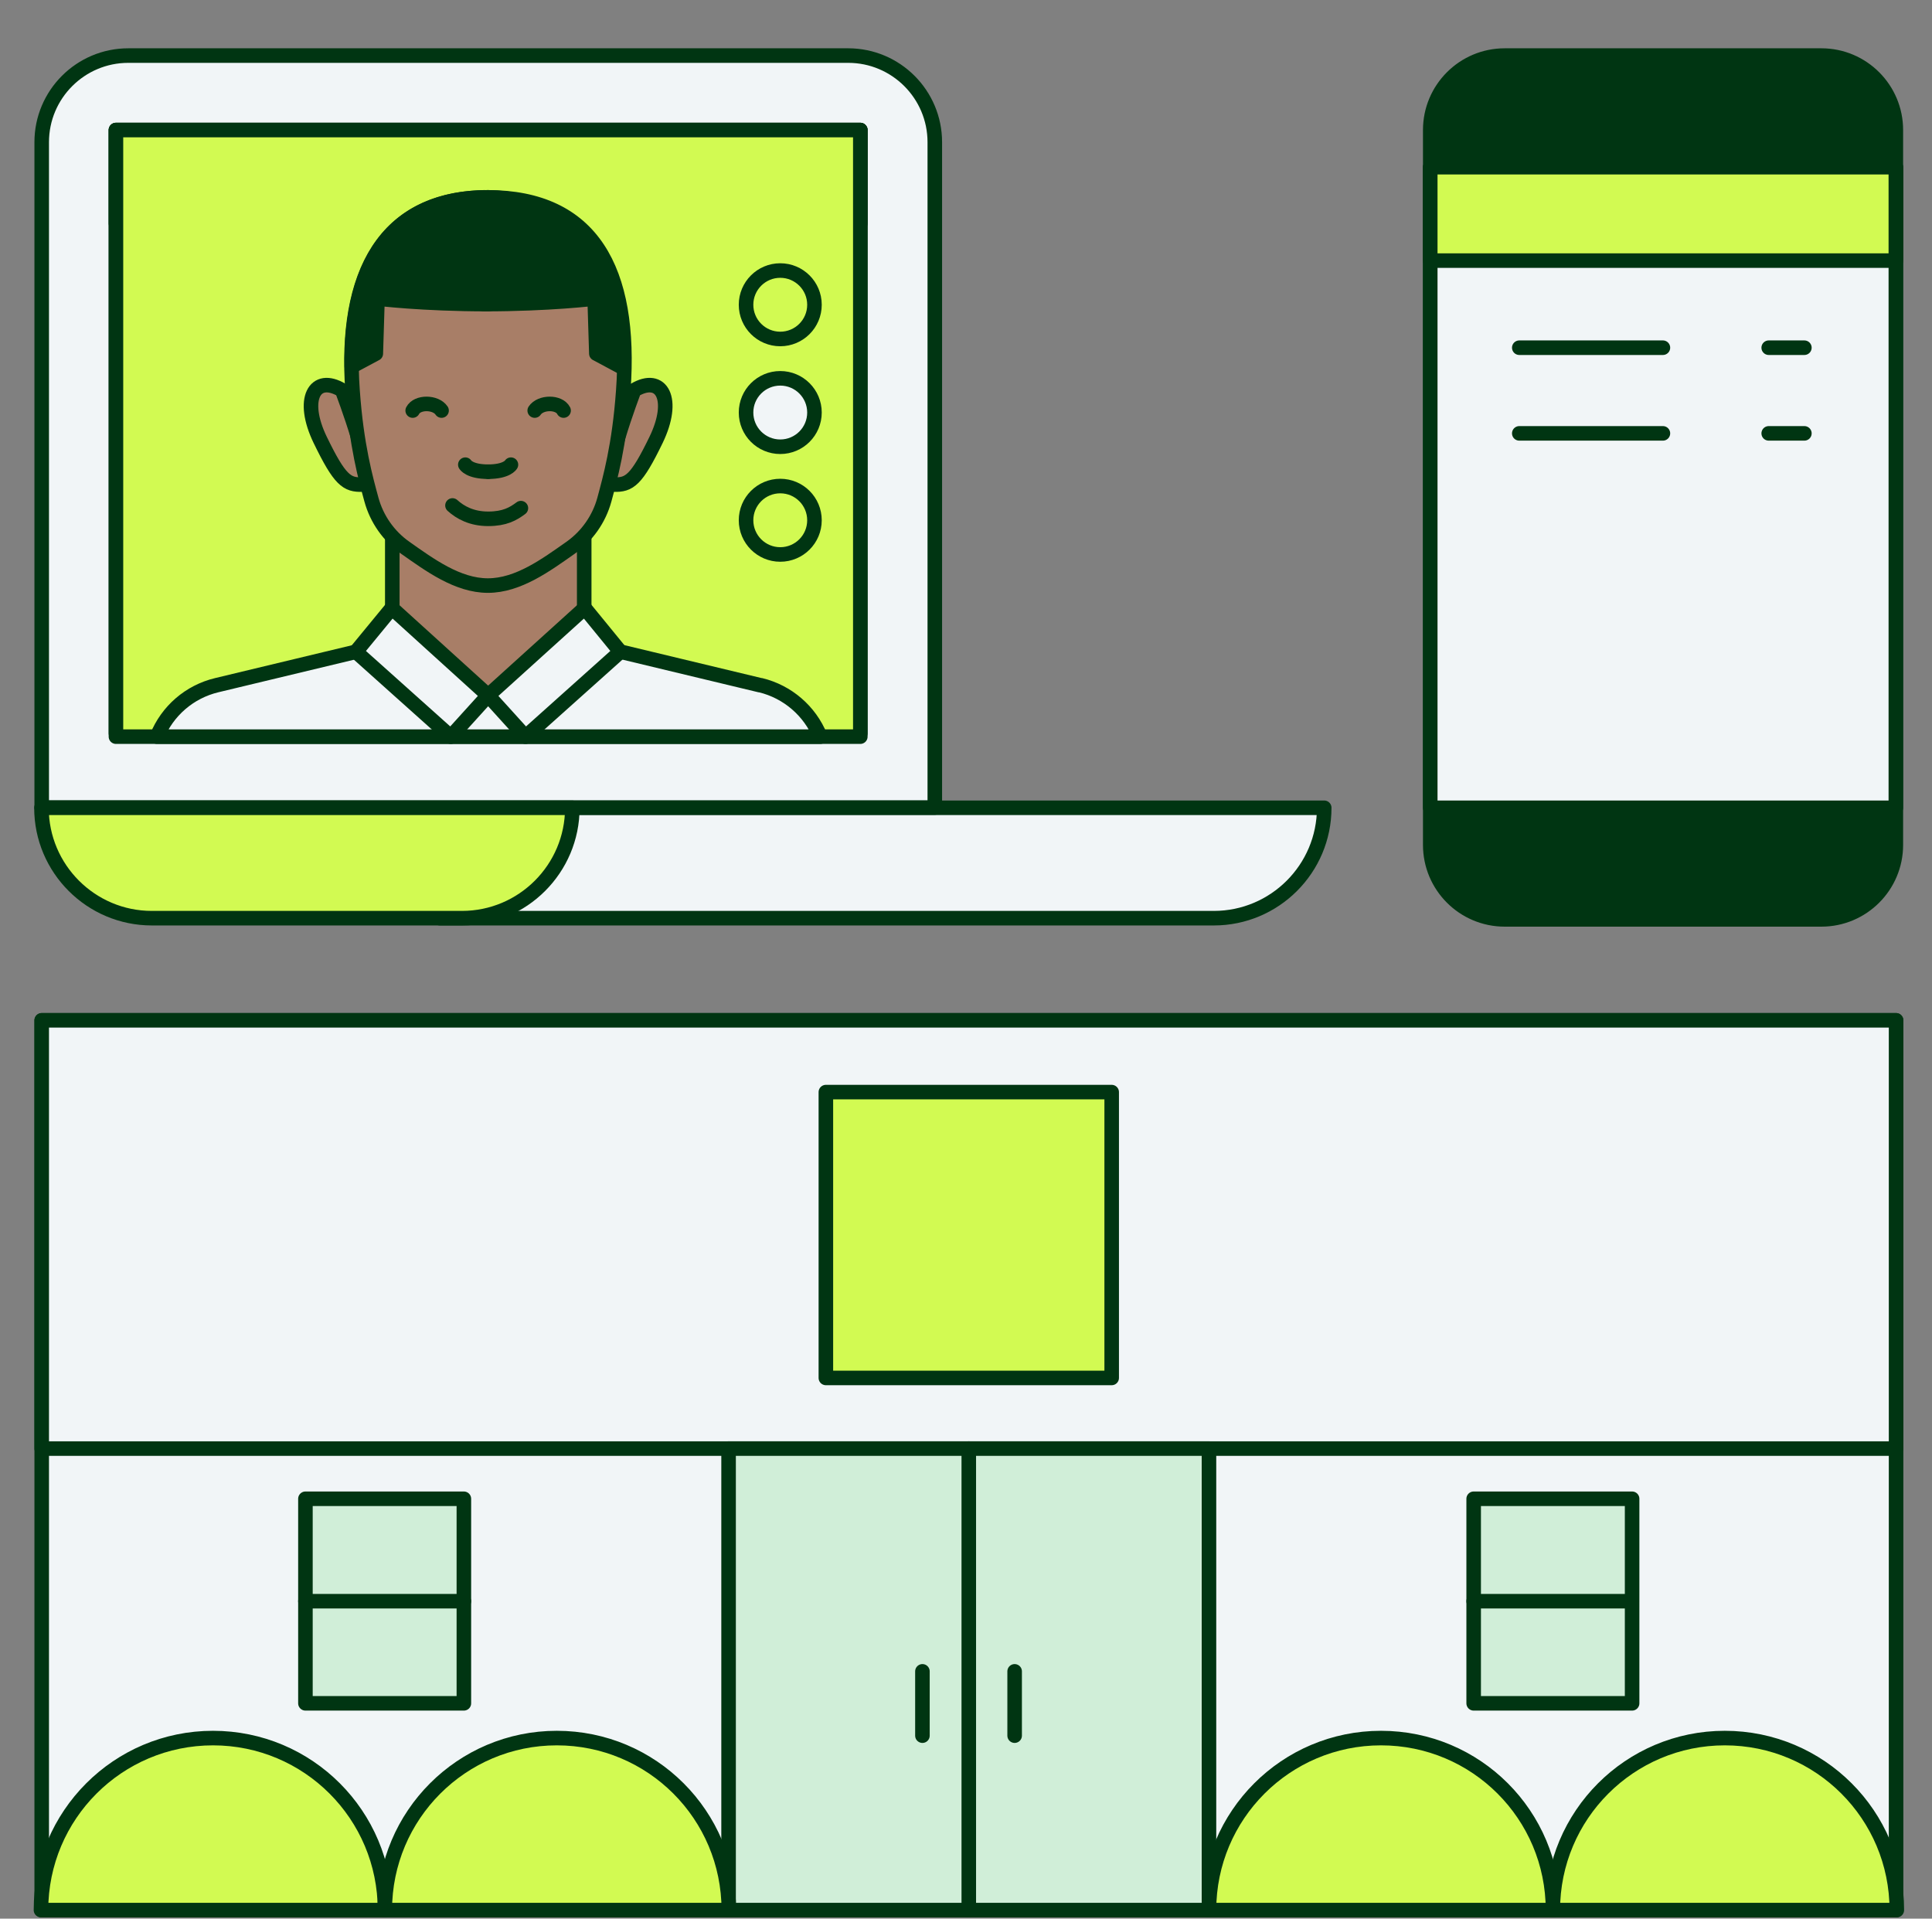 <svg width="143" height="142" viewBox="0 0 143 142" fill="none" xmlns="http://www.w3.org/2000/svg">
<rect x="0" y="0" width="143" height="142" fill="#808080" stroke="none"/>
<path d="M140.341 75.516H3.087V141.368H140.341V75.516Z" fill="#F1F5F7" stroke="#003512" stroke-width="1.077" stroke-linecap="round" stroke-linejoin="round"/>
<path d="M140.341 75.516H3.087V107.212H140.341V75.516Z" fill="#F1F5F7" stroke="#003512" stroke-width="1.077" stroke-linecap="round" stroke-linejoin="round"/>
<path d="M82.283 80.828H61.128V101.983H82.283V80.828Z" fill="#D2FA52" stroke="#003512" stroke-width="1.077" stroke-linecap="round" stroke-linejoin="round"/>
<path d="M89.484 107.211H53.927V141.367H89.484V107.211Z" fill="#D0EED8" stroke="#003512" stroke-width="1.077" stroke-linecap="round" stroke-linejoin="round"/>
<path d="M71.706 107.211V141.367" stroke="#003512" stroke-width="1.077" stroke-linecap="round" stroke-linejoin="round"/>
<path d="M75.1 123.699V128.458" stroke="#003512" stroke-width="1.077" stroke-linecap="round" stroke-linejoin="round"/>
<path d="M68.275 123.699V128.458" stroke="#003512" stroke-width="1.077" stroke-linecap="round" stroke-linejoin="round"/>
<path d="M28.48 141.369H3.033C3.033 134.347 8.726 128.637 15.766 128.637C22.805 128.637 28.498 134.329 28.498 141.369H28.48Z" fill="#D2FA52" stroke="#003512" stroke-width="1.077" stroke-linecap="round" stroke-linejoin="round"/>
<path d="M53.927 141.369H28.48C28.48 134.347 34.173 128.637 41.213 128.637C48.252 128.637 53.945 134.329 53.945 141.369H53.927Z" fill="#D2FA52" stroke="#003512" stroke-width="1.077" stroke-linecap="round" stroke-linejoin="round"/>
<path d="M114.931 141.369H89.484C89.484 134.347 95.177 128.637 102.217 128.637C109.256 128.637 114.949 134.329 114.949 141.369H114.931Z" fill="#D2FA52" stroke="#003512" stroke-width="1.077" stroke-linecap="round" stroke-linejoin="round"/>
<path d="M140.378 141.369H114.932C114.932 134.347 120.624 128.637 127.664 128.637C134.704 128.637 140.396 134.329 140.396 141.369H140.378Z" fill="#D2FA52" stroke="#003512" stroke-width="1.077" stroke-linecap="round" stroke-linejoin="round"/>
<path d="M120.803 110.926H109.076V126.065H120.803V110.926Z" fill="#D0EED8" stroke="#003512" stroke-width="1.077" stroke-linecap="round" stroke-linejoin="round"/>
<path d="M109.076 118.508H120.785" stroke="#003512" stroke-width="1.077" stroke-linecap="round" stroke-linejoin="round"/>
<path d="M34.334 110.926H22.607V126.065H34.334V110.926Z" fill="#D0EED8" stroke="#003512" stroke-width="1.077" stroke-linecap="round" stroke-linejoin="round"/>
<path d="M22.607 118.508H34.334" stroke="#003512" stroke-width="1.077" stroke-linecap="round" stroke-linejoin="round"/>
<path d="M134.811 4.113H111.375C108.331 4.113 105.862 6.582 105.862 9.626V62.531C105.862 65.576 108.331 68.044 111.375 68.044H134.811C137.856 68.044 140.324 65.576 140.324 62.531V9.626C140.324 6.582 137.856 4.113 134.811 4.113Z" fill="#003512" stroke="#003512" stroke-width="1.077" stroke-linecap="round" stroke-linejoin="round"/>
<path d="M140.324 12.375H105.862V59.785H140.324V12.375Z" fill="#F1F5F7" stroke="#003512" stroke-width="1.077" stroke-linecap="round" stroke-linejoin="round"/>
<path d="M140.324 12.375H105.862V19.289H140.324V12.375Z" fill="#D2FA52" stroke="#003512" stroke-width="1.077" stroke-linecap="round" stroke-linejoin="round"/>
<path d="M112.452 25.734H123.083" stroke="#003512" stroke-width="1.077" stroke-linecap="round" stroke-linejoin="round"/>
<path d="M112.452 32.074H123.083" stroke="#003512" stroke-width="1.077" stroke-linecap="round" stroke-linejoin="round"/>
<path d="M133.554 25.734H130.914" stroke="#003512" stroke-width="1.077" stroke-linecap="round" stroke-linejoin="round"/>
<path d="M133.554 32.074H130.914" stroke="#003512" stroke-width="1.077" stroke-linecap="round" stroke-linejoin="round"/>
<path d="M98.014 59.785C98.014 64.293 94.351 67.956 89.843 67.956H32.557V59.785H98.014Z" fill="#F1F5F7" stroke="#003512" stroke-width="1.077" stroke-linecap="round" stroke-linejoin="round"/>
<path d="M9.498 4.113H62.78C66.318 4.113 69.191 6.987 69.191 10.524V59.766H3.087V10.524C3.087 6.987 5.96 4.113 9.498 4.113Z" fill="#F1F5F7" stroke="#003512" stroke-width="1.077" stroke-linecap="round" stroke-linejoin="round"/>
<path d="M63.678 9.625H8.582V54.269H63.678V9.625Z" fill="#F1F5F7" stroke="#003512" stroke-width="1.077" stroke-linecap="round" stroke-linejoin="round"/>
<path d="M42.362 59.785C42.362 64.293 38.698 67.956 34.191 67.956H11.24C6.733 67.956 3.069 64.293 3.069 59.785H42.344H42.362Z" fill="#D2FA52" stroke="#003512" stroke-width="1.077" stroke-linecap="round" stroke-linejoin="round"/>
<path d="M63.678 9.625H8.582V16.539H63.678V9.625Z" fill="#D2FA52" stroke="#003512" stroke-width="1.077" stroke-linecap="round" stroke-linejoin="round"/>
<path d="M15.299 22.863H25.93" stroke="#003512" stroke-width="1.077" stroke-linecap="round" stroke-linejoin="round"/>
<path d="M15.299 29.199H25.93" stroke="#003512" stroke-width="1.077" stroke-linecap="round" stroke-linejoin="round"/>
<path d="M63.678 9.625H8.582V54.52H63.678V9.625Z" fill="#D2FA52" stroke="#003512" stroke-width="1.077" stroke-linecap="round" stroke-linejoin="round"/>
<path d="M57.752 41.037C59.15 41.037 60.284 39.903 60.284 38.505C60.284 37.106 59.15 35.973 57.752 35.973C56.353 35.973 55.22 37.106 55.22 38.505C55.22 39.903 56.353 41.037 57.752 41.037Z" fill="#D2FA52" stroke="#003512" stroke-width="1.077" stroke-linecap="round" stroke-linejoin="round"/>
<path d="M57.752 33.064C59.15 33.064 60.284 31.93 60.284 30.532C60.284 29.134 59.15 28 57.752 28C56.353 28 55.22 29.134 55.22 30.532C55.22 31.93 56.353 33.064 57.752 33.064Z" fill="#F1F5F7" stroke="#003512" stroke-width="1.077" stroke-linecap="round" stroke-linejoin="round"/>
<path d="M57.752 25.088C59.15 25.088 60.284 23.954 60.284 22.555C60.284 21.157 59.15 20.023 57.752 20.023C56.353 20.023 55.22 21.157 55.22 22.555C55.22 23.954 56.353 25.088 57.752 25.088Z" fill="#D2FA52" stroke="#003512" stroke-width="1.077" stroke-linecap="round" stroke-linejoin="round"/>
<path d="M46.941 28.879C48.989 27.657 50.012 29.561 48.558 32.56C47.103 35.559 46.582 35.9 45.433 35.864C44.283 35.828 46.941 28.879 46.941 28.879Z" fill="#A87E67" stroke="#003512" stroke-width="1.077" stroke-linecap="round" stroke-linejoin="round"/>
<path d="M25.319 28.879C23.271 27.657 22.248 29.561 23.702 32.56C25.157 35.559 25.678 35.9 26.827 35.864C27.977 35.828 25.319 28.879 25.319 28.879Z" fill="#A87E67" stroke="#003512" stroke-width="1.077" stroke-linecap="round" stroke-linejoin="round"/>
<path d="M56.261 50.713L45.935 48.234L36.148 51.467L26.361 48.234L16.035 50.713C14.024 51.197 12.389 52.616 11.617 54.52H60.715C59.943 52.616 58.29 51.197 56.297 50.713H56.261Z" fill="#F1F5F7" stroke="#003512" stroke-width="1.077" stroke-linecap="round" stroke-linejoin="round"/>
<path d="M36.13 39.095L29.036 38.574V46.368L36.13 51.468L43.241 46.368V38.574L36.13 39.095Z" fill="#A87E67" stroke="#003512" stroke-width="1.077" stroke-linecap="round" stroke-linejoin="round"/>
<path d="M36.131 14.605C28.427 14.605 25.482 20.28 26.093 28.9C26.38 32.995 27.08 35.455 27.493 36.981C27.888 38.418 28.768 39.675 29.989 40.537C31.803 41.812 33.868 43.339 36.113 43.339C38.358 43.339 40.423 41.812 42.237 40.537C43.458 39.675 44.338 38.418 44.733 36.981C45.146 35.437 45.846 32.995 46.134 28.9C46.78 19.939 43.799 14.605 36.095 14.605H36.131Z" fill="#A87E67" stroke="#003512" stroke-width="1.077" stroke-linecap="round" stroke-linejoin="round"/>
<path d="M36.13 34.911C37.531 34.911 37.818 34.391 37.818 34.391L36.13 34.911Z" fill="#F1F5F7"/>
<path d="M36.13 34.911C37.531 34.911 37.818 34.391 37.818 34.391" stroke="#003512" stroke-width="1.077" stroke-linecap="round" stroke-linejoin="round"/>
<path d="M36.13 51.469L43.277 45.004L45.917 48.236L38.895 54.522L36.13 51.469Z" fill="#F1F5F7" stroke="#003512" stroke-width="1.077" stroke-linecap="round" stroke-linejoin="round"/>
<path d="M36.13 34.911C34.73 34.911 34.442 34.391 34.442 34.391L36.13 34.911Z" fill="#F1F5F7"/>
<path d="M36.13 34.911C34.73 34.911 34.442 34.391 34.442 34.391" stroke="#003512" stroke-width="1.077" stroke-linecap="round" stroke-linejoin="round"/>
<path d="M36.13 51.469L29.001 45.004L26.343 48.236L33.365 54.522L36.13 51.469Z" fill="#F1F5F7" stroke="#003512" stroke-width="1.077" stroke-linecap="round" stroke-linejoin="round"/>
<path d="M33.491 37.41C34.066 37.931 34.91 38.398 36.131 38.398C37.352 38.398 37.981 38.039 38.555 37.608" stroke="#003512" stroke-width="1.077" stroke-linecap="round" stroke-linejoin="round"/>
<path d="M32.683 30.386C32.252 29.74 30.887 29.722 30.546 30.386H32.683Z" fill="#F1F5F7"/>
<path d="M32.683 30.386C32.252 29.74 30.887 29.722 30.546 30.386" stroke="#003512" stroke-width="1.077" stroke-linecap="round" stroke-linejoin="round"/>
<path d="M39.578 30.386C40.009 29.74 41.374 29.722 41.715 30.386H39.578Z" fill="#F1F5F7"/>
<path d="M39.578 30.386C40.009 29.74 41.374 29.722 41.715 30.386" stroke="#003512" stroke-width="1.077" stroke-linecap="round" stroke-linejoin="round"/>
<path d="M26.038 27.122L27.816 26.171L27.942 22.094C27.942 22.094 31.228 22.507 36.149 22.507V14.605C28.983 14.605 25.948 19.508 26.038 27.122Z" fill="#003512" stroke="#003512" stroke-width="1.077" stroke-linecap="round" stroke-linejoin="round"/>
<path d="M45.918 27.122L44.14 26.171L44.014 22.094C44.014 22.094 40.728 22.507 35.808 22.507V14.605C42.973 14.605 46.008 19.508 45.918 27.122Z" fill="#003512" stroke="#003512" stroke-width="1.077" stroke-linecap="round" stroke-linejoin="round"/>
</svg>
